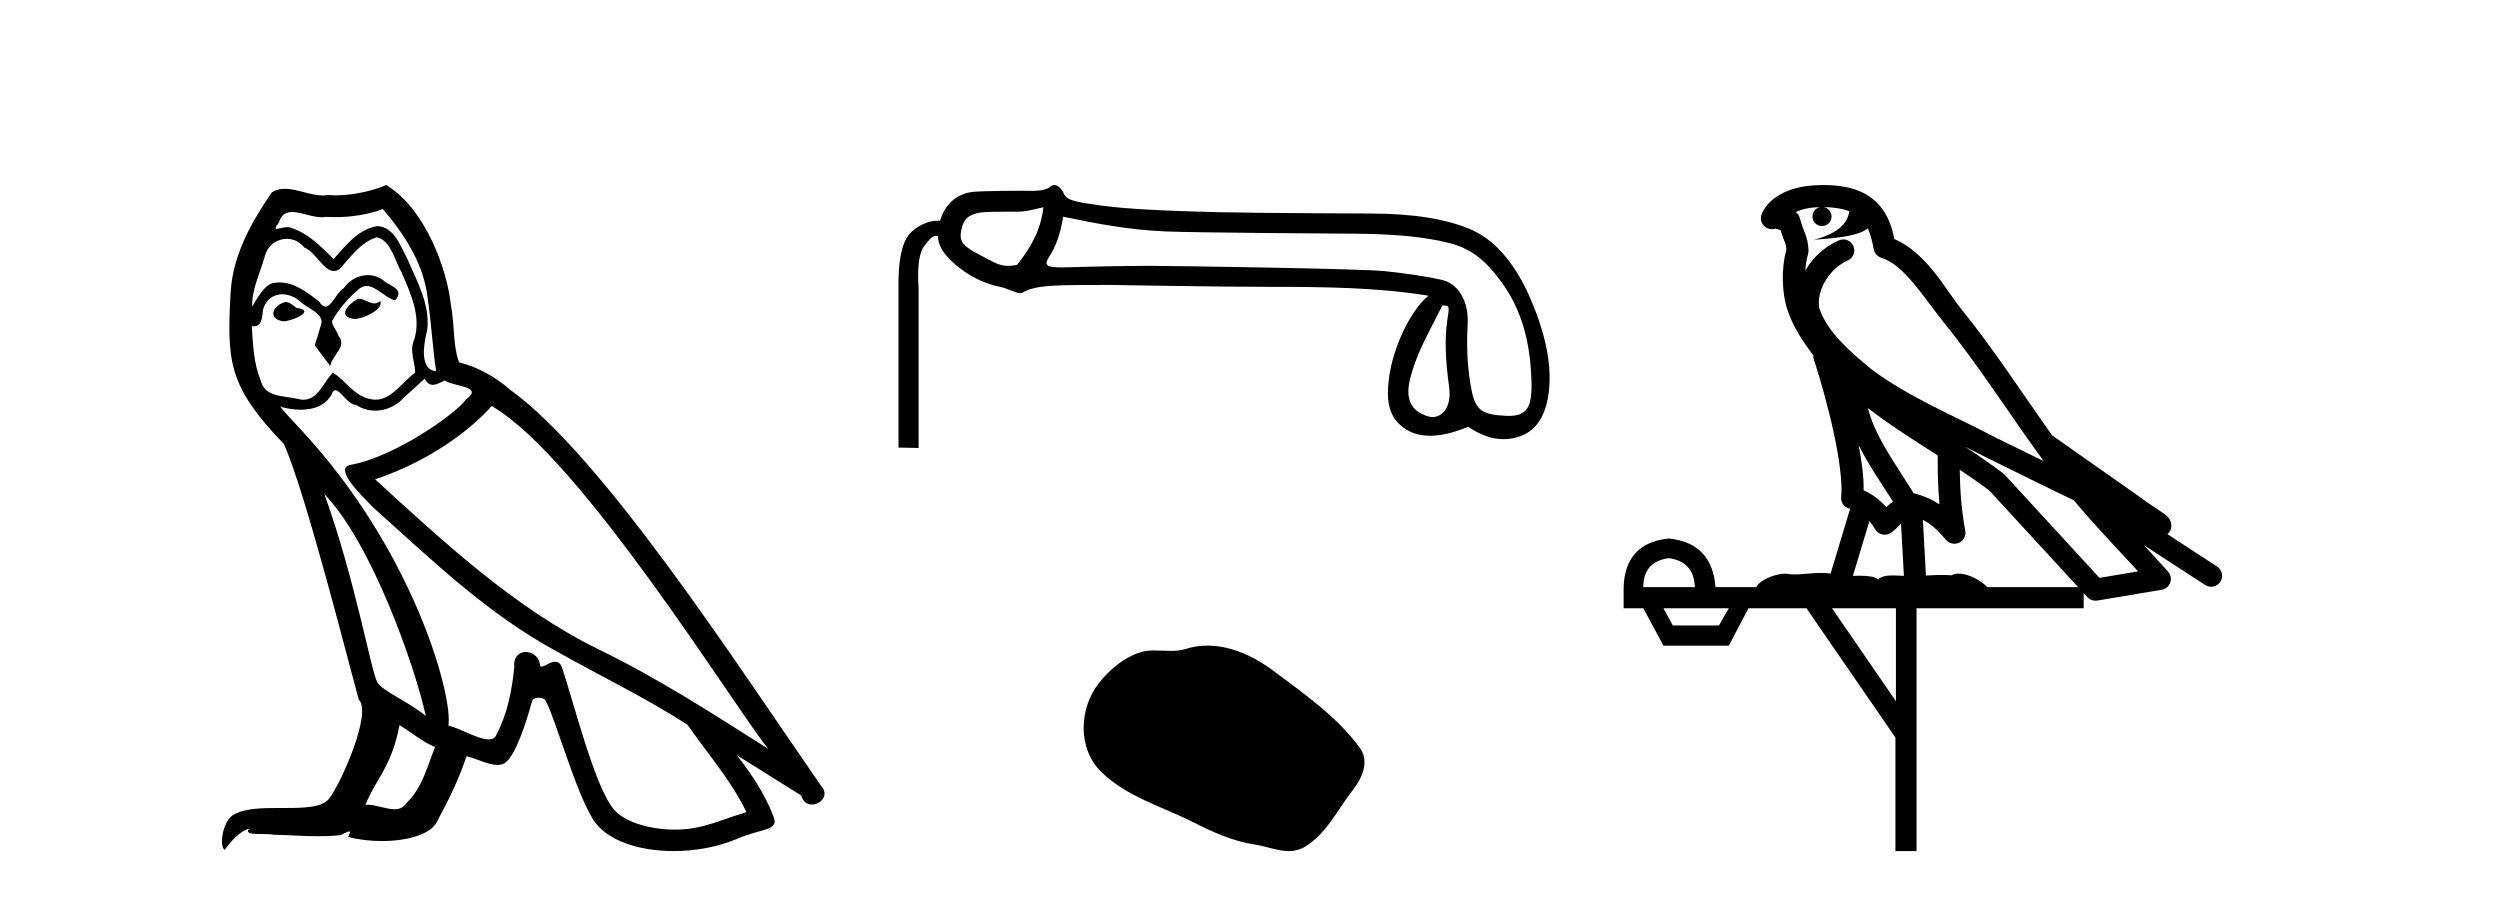 <?xml version='1.0' encoding='UTF-8' standalone='yes'?><svg xmlns='http://www.w3.org/2000/svg' xmlns:xlink='http://www.w3.org/1999/xlink' width='114.0' height='41.0' ><path d='M 16.344 13.619 C 15.888 13.839 15.331 14.447 16.175 14.548 C 16.581 14.531 17.509 14.109 17.34 13.721 L 17.34 13.721 C 17.253 13.804 17.164 13.834 17.074 13.834 C 16.835 13.834 16.59 13.619 16.344 13.619 ZM 13.019 13.771 C 12.461 13.906 12.174 14.514 12.884 14.649 C 12.895 14.65 12.907 14.651 12.921 14.651 C 13.329 14.651 14.441 14.156 13.525 14.042 C 13.373 13.94 13.221 13.771 13.019 13.771 ZM 17.458 9.534 C 18.454 10.699 19.332 12.049 19.501 13.603 C 19.67 14.717 19.721 15.831 19.889 16.928 C 19.096 16.861 19.332 15.628 19.484 15.038 C 19.619 13.873 18.995 12.792 18.556 11.762 C 18.252 11.205 17.965 10.328 17.188 10.311 C 16.327 10.463 15.77 11.189 15.213 11.813 C 14.639 11.239 14.031 10.615 13.238 10.378 C 13.197 10.363 13.15 10.357 13.101 10.357 C 12.923 10.357 12.715 10.435 12.619 10.435 C 12.536 10.435 12.538 10.377 12.715 10.159 C 12.822 9.78 13.045 9.668 13.32 9.668 C 13.722 9.668 14.236 9.907 14.669 9.907 C 14.734 9.907 14.798 9.901 14.859 9.889 C 15.001 9.897 15.144 9.901 15.287 9.901 C 16.025 9.901 16.765 9.789 17.458 9.534 ZM 17.188 10.817 C 17.847 10.986 17.999 11.898 18.319 12.438 C 18.725 13.383 19.214 14.413 18.893 15.476 C 18.64 15.983 18.961 16.624 18.927 16.996 C 18.364 17.391 17.87 18.226 17.122 18.226 C 17.041 18.226 16.956 18.216 16.868 18.194 C 16.125 18.042 15.753 17.333 15.179 16.996 C 14.764 17.397 14.518 18.228 13.834 18.228 C 13.74 18.228 13.637 18.212 13.525 18.178 C 12.9 18.042 12.073 18.11 11.888 17.35 C 11.567 16.574 11.533 15.713 11.482 14.869 L 11.482 14.869 C 11.52 14.876 11.554 14.879 11.585 14.879 C 11.927 14.879 11.958 14.483 11.989 14.143 C 12.12 13.649 12.474 13.42 12.867 13.42 C 13.132 13.42 13.415 13.524 13.66 13.721 C 13.947 14.042 14.825 14.295 14.639 14.801 C 14.555 15.105 14.454 15.426 14.352 15.747 L 15.061 16.692 C 15.129 16.202 15.855 15.797 15.433 15.308 C 15.365 15.088 15.112 14.801 15.146 14.632 C 15.45 14.092 15.855 13.619 16.327 13.214 C 16.455 13.09 16.585 13.042 16.714 13.042 C 17.167 13.042 17.622 13.635 18.016 13.687 C 18.404 13.265 17.982 13.096 17.594 12.877 C 17.353 12.65 17.062 12.546 16.772 12.546 C 16.35 12.546 15.929 12.766 15.669 13.147 C 15.348 13.339 15.125 13.98 14.844 13.98 C 14.755 13.98 14.66 13.917 14.555 13.755 C 14.04 13.342 13.422 12.879 12.746 12.879 C 12.647 12.879 12.546 12.889 12.445 12.91 C 11.967 13.009 11.538 13.976 11.501 13.976 C 11.5 13.976 11.5 13.975 11.499 13.974 C 11.482 13.181 11.854 12.472 12.073 11.695 C 12.196 11.185 12.633 10.89 13.079 10.89 C 13.371 10.89 13.666 11.016 13.88 11.29 C 14.382 11.476 14.75 12.359 15.223 12.359 C 15.306 12.359 15.392 12.332 15.483 12.269 C 16.007 11.712 16.429 11.053 17.188 10.817 ZM 14.791 22.533 C 16.935 24.744 18.91 30.349 19.417 32.645 C 18.59 31.97 17.458 31.531 17.205 31.109 C 16.935 30.67 16.192 26.399 14.791 22.533 ZM 22.422 18.515 C 26.473 20.845 33.53 32.307 35.032 34.148 C 32.5 32.544 30.001 30.923 27.284 29.606 C 23.468 27.733 20.21 24.694 17.104 21.858 C 19.67 20.997 21.51 19.545 22.422 18.515 ZM 18.218 33.067 C 18.758 33.388 19.248 33.827 19.839 34.063 C 19.484 34.941 19.265 35.92 18.539 36.612 C 18.403 36.832 18.208 36.901 17.986 36.901 C 17.602 36.901 17.135 36.694 16.745 36.694 C 16.718 36.694 16.691 36.695 16.665 36.697 C 17.138 35.515 17.847 34.992 18.218 33.067 ZM 19.366 17.266 C 19.468 17.478 19.599 17.547 19.737 17.547 C 19.919 17.547 20.115 17.427 20.278 17.35 C 20.683 17.637 22.084 17.604 21.257 18.211 C 20.733 18.92 17.937 20.854 15.994 21.195 C 15.155 21.342 16.564 22.668 17.02 23.141 C 19.653 25.504 22.236 28.003 25.393 29.708 C 27.368 30.822 29.444 31.818 31.352 33.05 C 32.264 34.367 33.344 35.582 34.036 37.034 C 33.344 37.237 32.669 37.524 31.96 37.693 C 31.586 37.787 31.18 37.831 30.774 37.831 C 29.659 37.831 28.538 37.499 28.043 36.967 C 27.132 36.005 26.136 31.902 25.612 30.4 C 25.538 30.231 25.432 30.174 25.318 30.174 C 25.09 30.174 24.825 30.397 24.695 30.397 C 24.668 30.397 24.647 30.388 24.633 30.366 C 24.599 29.95 24.28 29.731 23.981 29.731 C 23.685 29.731 23.409 29.946 23.451 30.4 C 23.35 31.463 23.148 32.527 22.641 33.489 C 22.579 33.653 22.449 33.716 22.279 33.716 C 21.799 33.716 20.994 33.221 20.446 33.084 C 20.666 31.784 18.893 25.133 13.694 19.562 C 13.512 19.365 12.72 18.53 12.789 18.53 C 12.797 18.53 12.817 18.541 12.85 18.566 C 13.116 18.635 13.416 18.683 13.712 18.683 C 14.282 18.683 14.84 18.508 15.129 17.975 C 15.173 17.843 15.228 17.792 15.292 17.792 C 15.523 17.792 15.873 18.464 16.243 18.464 C 16.511 18.643 16.811 18.726 17.11 18.726 C 17.6 18.726 18.085 18.504 18.421 18.127 C 18.741 17.84 19.045 17.553 19.366 17.266 ZM 17.61 8.437 C 17.08 8.673 16.151 8.908 15.317 8.908 C 15.195 8.908 15.076 8.903 14.96 8.893 C 14.881 8.907 14.801 8.913 14.719 8.913 C 14.151 8.913 13.539 8.608 12.99 8.608 C 12.78 8.608 12.58 8.652 12.394 8.774 C 11.465 10.125 10.621 11.627 10.52 13.299 C 10.334 16.506 10.419 17.62 12.951 20.254 C 13.947 22.516 15.804 29.893 16.361 31.902 C 16.969 32.476 15.601 35.616 15.027 36.393 C 14.715 36.823 13.892 36.844 13.008 36.844 C 12.912 36.844 12.815 36.844 12.718 36.844 C 11.923 36.844 11.118 36.861 10.621 37.169 C 10.149 37.473 9.98 38.604 10.25 38.756 C 10.503 38.368 11.01 37.845 11.364 37.794 L 11.364 37.794 C 11.027 38.148 12.208 37.98 12.461 38.064 C 13.144 38.075 13.835 38.133 14.528 38.133 C 14.863 38.133 15.198 38.119 15.534 38.081 C 15.686 38.014 15.849 37.911 15.92 37.911 C 15.975 37.911 15.975 37.973 15.872 38.165 C 16.349 38.29 16.886 38.352 17.411 38.352 C 18.592 38.352 19.711 38.037 19.957 37.406 C 20.463 36.477 20.936 35.498 21.274 34.485 C 21.705 34.577 22.247 34.88 22.681 34.88 C 22.808 34.88 22.926 34.854 23.029 34.789 C 23.502 34.468 23.992 32.966 24.262 31.97 C 24.288 31.866 24.428 31.816 24.57 31.816 C 24.707 31.816 24.845 31.862 24.886 31.953 C 25.393 32.966 26.237 36.072 27.047 37.372 C 27.658 38.335 29.141 38.809 30.717 38.809 C 31.71 38.809 32.74 38.622 33.614 38.25 C 34.711 37.777 35.522 37.878 35.285 37.271 C 34.914 36.258 34.273 35.295 33.597 34.435 L 33.597 34.435 C 34.576 35.042 35.556 35.667 36.535 36.275 C 36.615 36.569 36.818 36.686 37.026 36.686 C 37.425 36.686 37.841 36.252 37.429 35.819 C 33.597 30.282 27.503 20.845 23.283 17.789 C 22.607 17.198 21.814 16.743 20.936 16.523 C 20.649 15.78 20.733 14.784 20.565 13.94 C 20.396 12.269 19.383 9.5 17.61 8.437 Z' style='fill:#000000;stroke:none' /><path d='M 47.579 9.451 C 47.466 10.435 47.066 11.22 46.377 12.077 C 46.221 12.109 46.078 12.125 45.941 12.125 C 45.537 12.125 45.18 11.883 44.645 11.605 C 43.929 11.233 43.726 11.025 43.831 10.505 C 43.937 9.985 44.14 9.807 44.645 9.702 C 44.852 9.659 45.495 9.652 45.941 9.652 C 46.178 9.652 46.359 9.654 46.388 9.654 C 46.823 9.654 47.167 9.534 47.579 9.451 ZM 48.48 9.881 C 49.969 10.19 51.436 10.482 53.15 10.553 C 54.708 10.616 60.812 10.649 61.936 10.658 C 63.622 10.672 64.988 10.809 66.034 11.069 C 67.081 11.329 67.746 11.854 68.505 12.915 C 69.263 13.975 69.699 15.232 69.811 16.889 C 69.92 18.49 69.729 18.965 68.791 18.965 C 68.758 18.965 68.724 18.964 68.689 18.962 C 67.671 18.913 67.304 18.768 67.115 17.848 C 66.925 16.928 66.862 15.906 66.925 14.782 C 66.988 13.658 66.438 12.917 65.75 12.762 C 65.062 12.608 64.184 12.474 63.116 12.362 C 62.049 12.25 53.429 12.122 52.443 12.122 C 50.668 12.122 48.556 12.195 48.453 12.195 C 47.731 12.195 47.586 12.104 47.838 11.716 C 48.126 11.274 48.34 10.752 48.48 9.881 ZM 65.77 13.931 C 66.135 13.931 66.089 13.939 65.984 14.698 C 65.879 15.456 65.91 16.436 66.079 17.637 C 66.205 18.536 65.789 19.017 65.323 19.017 C 65.248 19.017 65.172 19.005 65.097 18.98 C 64.379 18.743 64.028 18.246 64.33 17.157 C 64.632 16.069 65.04 15.378 65.77 13.931 ZM 48.056 8.437 C 47.963 8.437 47.86 8.56 47.745 8.604 C 47.529 8.688 47.3 8.703 47.057 8.703 C 46.919 8.703 46.777 8.698 46.631 8.698 C 46.557 8.698 45 8.7 44.426 8.744 C 43.598 8.807 43.078 9.36 42.867 10.062 C 42.849 10.062 42.831 10.061 42.813 10.061 C 42.37 10.061 41.96 10.227 41.582 10.557 C 41.188 10.902 40.985 11.65 40.971 12.802 L 40.971 20.408 L 41.889 20.429 L 41.889 13.139 C 41.819 12.141 41.914 11.488 42.174 11.179 C 42.412 10.896 42.489 10.754 42.717 10.754 C 42.737 10.754 42.759 10.755 42.783 10.758 C 42.741 11.095 42.986 11.563 43.52 12.026 C 44.152 12.574 44.844 12.925 45.596 13.08 C 45.983 13.159 46.309 13.368 46.52 13.368 C 46.561 13.368 46.598 13.36 46.63 13.341 C 47.265 12.97 48.268 13 50.6 12.993 C 50.6 12.993 50.6 12.993 50.6 12.993 C 50.698 12.993 55.449 13.08 57.87 13.08 C 60.384 13.08 62.807 13.105 65.139 13.484 C 64.338 14.12 63.55 15.786 63.351 17.142 C 63.189 18.246 63.313 18.996 64.001 19.502 C 64.336 19.748 64.741 19.871 65.215 19.871 C 65.716 19.871 66.295 19.734 66.951 19.46 C 67.499 19.838 68.035 20.027 68.561 20.027 C 68.817 20.027 69.071 19.982 69.322 19.892 C 70.087 19.618 70.526 18.905 70.638 17.753 C 70.751 16.601 70.48 15.253 69.827 13.708 C 69.174 12.162 68.272 10.999 67.12 10.486 C 65.998 9.987 64.445 9.737 62.459 9.737 C 62.404 9.737 57.476 9.72 55.51 9.675 C 53.051 9.618 51.306 9.52 50.273 9.38 C 49.241 9.239 48.662 9.16 48.535 8.872 C 48.445 8.666 48.285 8.437 48.056 8.437 Z' style='fill:#000000;stroke:none' /><path d='M 55.059 29.44 C 54.728 29.44 54.396 29.487 54.069 29.592 C 53.848 29.662 53.621 29.68 53.392 29.68 C 53.148 29.68 52.902 29.66 52.658 29.66 C 52.43 29.66 52.204 29.678 51.985 29.748 C 51.235 29.99 50.589 30.542 50.102 31.16 C 49.216 32.284 49.126 34.108 50.192 35.171 C 51.357 36.334 52.98 36.77 54.406 37.49 C 55.298 37.94 56.215 38.364 57.212 38.51 C 57.72 38.584 58.257 38.809 58.775 38.809 C 59.014 38.809 59.249 38.761 59.475 38.629 C 60.488 38.036 60.996 36.909 61.697 36.014 C 62.12 35.475 62.453 34.71 62.013 34.108 C 60.964 32.673 59.47 31.641 58.057 30.582 C 57.198 29.939 56.135 29.44 55.059 29.44 Z' style='fill:#000000;stroke:none' /><path d='M 83.161 9.444 C 83.615 9.448 84.013 9.513 84.329 9.628 C 84.276 10.005 84.044 10.588 82.721 10.932 C 83.952 10.843 84.756 10.742 85.172 10.414 C 85.322 10.752 85.403 11.134 85.439 11.353 C 85.469 11.541 85.604 11.696 85.787 11.752 C 86.841 12.075 87.767 13.629 88.656 14.728 C 90.258 16.707 91.644 18.912 93.191 21.026 C 92.477 20.676 91.764 20.326 91.047 19.976 C 89.054 18.928 87.007 18.102 85.3 16.81 C 84.306 15.983 83.322 15.129 82.953 14.04 C 82.825 13.201 83.453 12.229 84.248 11.883 C 84.465 11.792 84.59 11.563 84.548 11.332 C 84.507 11.1 84.311 10.928 84.076 10.918 C 84.069 10.918 84.061 10.918 84.054 10.918 C 83.983 10.918 83.912 10.933 83.846 10.963 C 83.211 11.24 82.667 11.735 82.321 12.342 C 82.338 12.085 82.375 11.822 82.447 11.585 C 82.465 11.529 82.472 11.47 82.469 11.411 C 82.452 11.099 82.399 10.882 82.33 10.698 C 82.261 10.514 82.187 10.35 82.064 9.924 C 82.034 9.821 81.973 9.73 81.888 9.665 C 82.124 9.561 82.42 9.477 82.778 9.454 C 82.85 9.449 82.918 9.449 82.988 9.447 L 82.988 9.447 C 82.793 9.49 82.647 9.664 82.647 9.872 C 82.647 10.112 82.843 10.307 83.083 10.307 C 83.324 10.307 83.519 10.112 83.519 9.872 C 83.519 9.658 83.365 9.481 83.161 9.444 ZM 85.175 18.609 C 86.197 19.396 87.29 20.083 88.361 20.769 C 88.353 21.509 88.371 22.253 88.44 22.999 C 88.091 22.771 87.708 22.6 87.264 22.492 C 86.604 21.42 85.88 20.432 85.438 19.384 C 85.346 19.167 85.26 18.896 85.175 18.609 ZM 84.755 20.299 C 85.216 21.223 85.804 22.054 86.322 22.877 C 86.223 22.944 86.133 23.014 86.061 23.082 C 86.043 23.099 86.032 23.111 86.015 23.128 C 85.73 22.8 85.383 22.534 84.98 22.361 C 84.996 21.773 84.901 21.065 84.755 20.299 ZM 89.616 20.376 L 89.616 20.376 C 89.946 20.539 90.273 20.703 90.594 20.872 C 90.599 20.874 90.603 20.876 90.608 20.878 C 91.924 21.52 93.239 22.18 94.571 22.816 C 95.51 23.947 96.523 24.996 97.499 26.055 C 96.912 26.154 96.325 26.252 95.738 26.351 C 94.297 24.783 92.855 23.216 91.414 21.648 C 91.393 21.626 91.371 21.606 91.347 21.588 C 90.785 21.162 90.203 20.763 89.616 20.376 ZM 85.243 23.766 C 85.34 23.877 85.432 24.001 85.515 24.141 C 85.588 24.261 85.708 24.345 85.845 24.373 C 85.879 24.38 85.912 24.383 85.945 24.383 C 86.05 24.383 86.153 24.35 86.239 24.288 C 86.45 24.135 86.578 23.989 86.687 23.876 L 86.818 26.261 C 86.649 26.25 86.478 26.239 86.318 26.239 C 86.037 26.239 85.79 26.275 85.647 26.42 C 85.478 26.29 85.174 26.253 84.796 26.253 C 84.699 26.253 84.597 26.256 84.492 26.26 L 85.243 23.766 ZM 76.099 25.452 C 76.862 25.556 77.257 25.997 77.287 26.774 L 74.934 26.774 C 74.934 25.997 75.323 25.556 76.099 25.452 ZM 89.364 21.42 L 89.364 21.42 C 89.825 21.727 90.277 22.039 90.71 22.365 C 92.061 23.835 93.412 25.304 94.764 26.774 L 90.619 26.774 C 90.331 26.454 89.744 26.157 89.31 26.157 C 89.186 26.157 89.075 26.181 88.986 26.235 C 88.848 26.223 88.704 26.218 88.554 26.218 C 88.319 26.218 88.072 26.23 87.823 26.245 L 87.683 23.705 L 87.683 23.705 C 88.062 23.898 88.37 24.18 88.738 24.618 C 88.836 24.734 88.978 24.796 89.122 24.796 C 89.195 24.796 89.268 24.78 89.336 24.748 C 89.542 24.651 89.657 24.427 89.616 24.203 C 89.446 23.286 89.376 22.359 89.364 21.42 ZM 78.834 27.738 L 78.385 28.522 L 76.279 28.522 L 75.853 27.738 ZM 86.454 27.738 L 86.454 31.974 L 83.54 27.738 ZM 83.174 8.437 C 83.157 8.437 83.141 8.437 83.125 8.437 C 82.989 8.438 82.852 8.443 82.714 8.452 L 82.713 8.452 C 81.542 8.528 80.664 9.003 80.339 9.749 C 80.263 9.923 80.292 10.125 80.413 10.271 C 80.51 10.387 80.652 10.451 80.799 10.451 C 80.837 10.451 80.875 10.447 80.914 10.438 C 80.944 10.431 80.949 10.427 80.955 10.427 C 80.961 10.427 80.967 10.432 81.005 10.441 C 81.042 10.449 81.104 10.467 81.188 10.489 C 81.279 10.772 81.35 10.942 81.39 11.049 C 81.435 11.17 81.45 11.213 81.461 11.386 C 81.201 12.318 81.302 13.254 81.399 13.729 C 81.56 14.516 82.047 15.378 82.684 16.194 C 82.682 16.255 82.687 16.316 82.708 16.375 C 83.016 17.319 83.375 18.6 83.632 19.795 C 83.889 20.99 84.026 22.136 83.956 22.638 C 83.921 22.892 84.083 23.132 84.333 23.194 C 84.343 23.197 84.353 23.201 84.364 23.203 L 83.475 26.155 C 83.331 26.133 83.184 26.126 83.038 26.126 C 82.605 26.126 82.178 26.195 81.836 26.195 C 81.722 26.195 81.618 26.187 81.526 26.167 C 81.495 26.16 81.456 26.157 81.411 26.157 C 81.054 26.157 80.304 26.375 80.084 26.774 L 78.228 26.774 C 78.124 25.429 77.414 24.69 76.099 24.555 C 74.77 24.69 74.082 25.429 74.037 26.774 L 74.037 27.738 L 74.934 27.738 L 75.853 29.441 L 78.834 29.441 L 79.73 27.738 L 82.375 27.738 L 86.431 33.632 L 86.431 38.809 L 87.395 38.809 L 87.395 27.738 L 95.016 27.738 L 95.016 27.048 C 95.072 27.109 95.128 27.17 95.183 27.23 C 95.279 27.335 95.414 27.392 95.553 27.392 C 95.58 27.392 95.608 27.39 95.636 27.386 C 96.614 27.221 97.593 27.057 98.572 26.893 C 98.752 26.863 98.902 26.737 98.963 26.564 C 99.023 26.392 98.985 26.2 98.863 26.064 C 98.498 25.655 98.127 25.253 97.756 24.854 L 97.756 24.854 L 100.551 26.674 C 100.636 26.729 100.731 26.756 100.824 26.756 C 100.989 26.756 101.15 26.675 101.246 26.527 C 101.397 26.295 101.331 25.984 101.099 25.833 L 98.83 24.356 C 98.878 24.317 98.924 24.268 98.958 24.202 C 99.04 24.047 99.018 23.886 98.991 23.803 C 98.964 23.72 98.935 23.679 98.911 23.647 C 98.818 23.519 98.769 23.498 98.703 23.446 C 98.636 23.395 98.562 23.343 98.482 23.288 C 98.321 23.178 98.134 23.056 97.974 22.949 C 97.814 22.842 97.664 22.73 97.659 22.726 C 97.643 22.711 97.627 22.698 97.609 22.686 C 96.272 21.745 94.933 20.805 93.596 19.865 C 93.592 19.862 93.587 19.86 93.582 19.857 C 92.223 17.95 90.937 15.95 89.437 14.096 C 88.706 13.194 87.854 11.524 86.379 10.901 C 86.298 10.459 86.115 9.754 85.563 9.217 C 84.968 8.638 84.106 8.437 83.174 8.437 Z' style='fill:#000000;stroke:none' /></svg>